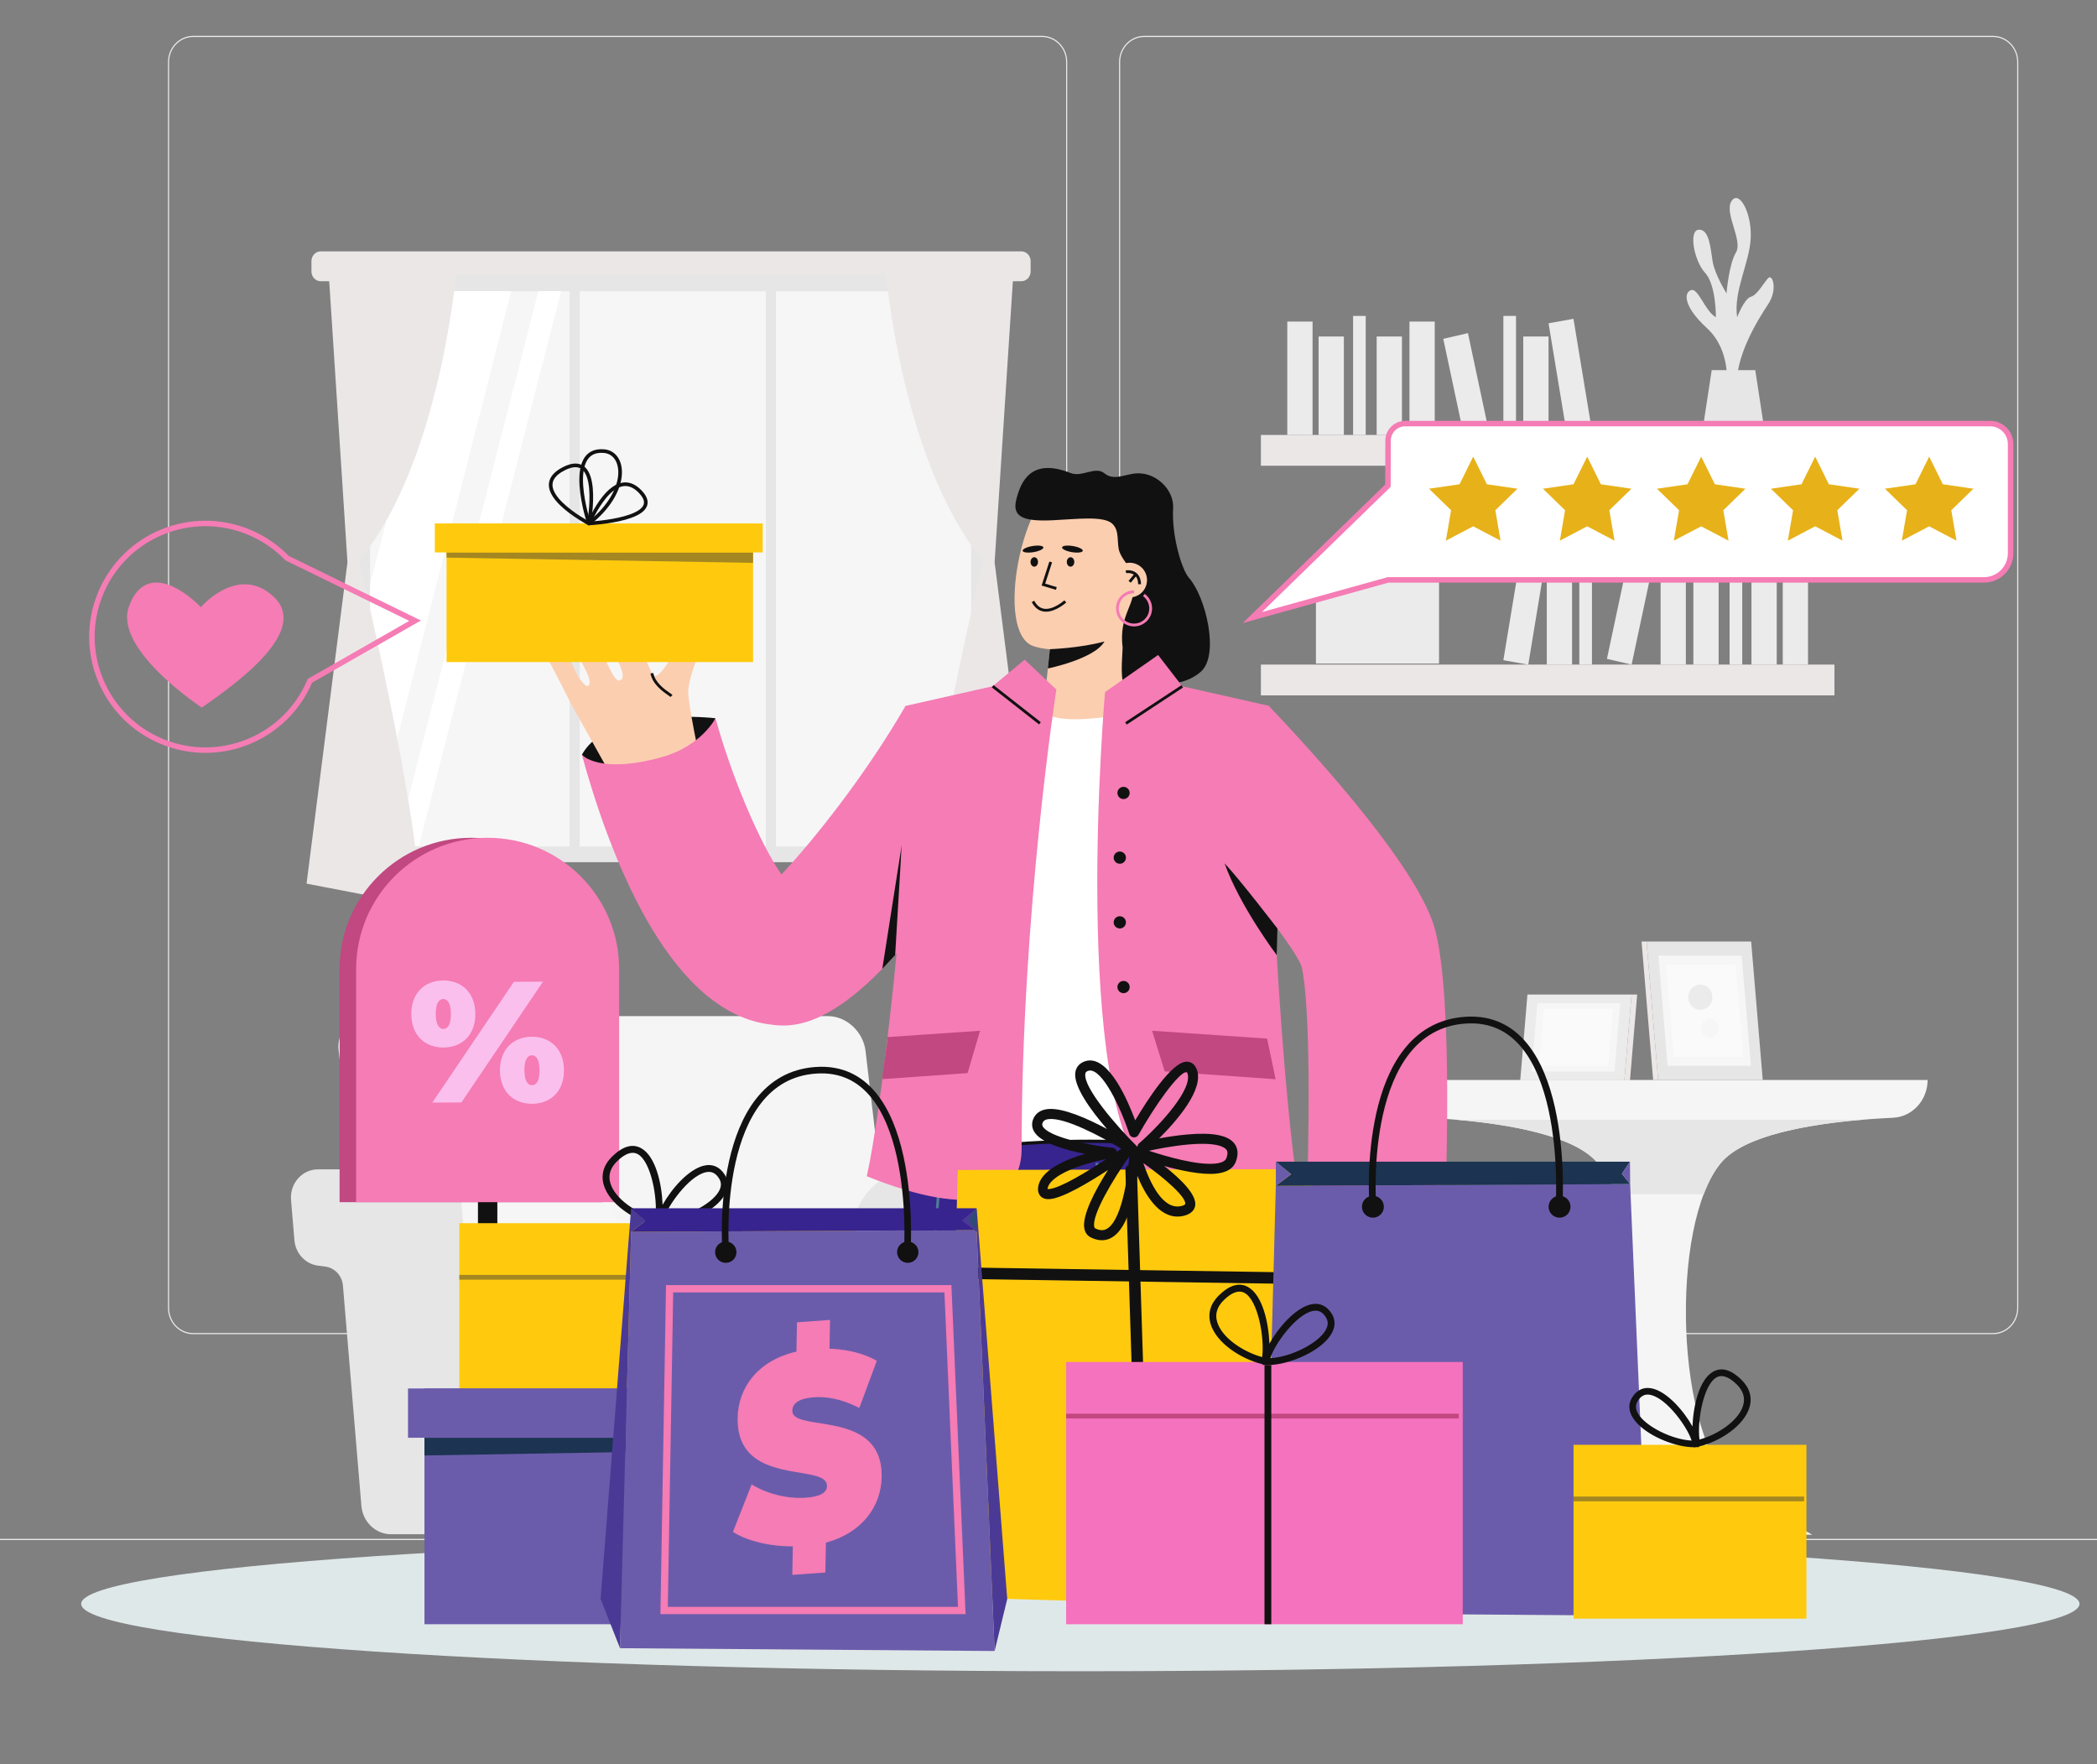 <svg xmlns="http://www.w3.org/2000/svg" fill="none" viewBox="0 0 655 551" height="551" width="655">
<rect x="0" y="0" width="655" height="551" fill="#808080" stroke="none"/>
<g clip-path="url(#clip0_182_807)">
<path fill="#EBEBEB" d="M686.694 480.668H0V481.027H686.694V480.668Z"></path>
<path fill="#EBEBEB" d="M617.888 503.745H572.399V504.103H617.888V503.745Z"></path>
<path fill="#EBEBEB" d="M454.893 507.637H442.955V507.995H454.893V507.637Z"></path>
<path fill="#EBEBEB" d="M571.024 490.432H544.666V490.791H571.024V490.432Z"></path>
<path fill="#EBEBEB" d="M131.367 492.841H72.046V493.199H131.367V492.841Z"></path>
<path fill="#EBEBEB" d="M152.293 492.841H143.596V493.199H152.293V492.841Z"></path>
<path fill="#EBEBEB" d="M309.214 498.895H180.561V499.253H309.214V498.895Z"></path>
<path fill="#EBEBEB" d="M325.512 416.727H60.312C55.99 416.727 52.473 413.056 52.473 408.544V19.387C52.473 14.875 55.99 11.203 60.312 11.203H325.512C329.833 11.203 333.35 14.875 333.35 19.387V408.544C333.35 413.056 329.833 416.727 325.512 416.727ZM60.312 11.563C56.178 11.563 52.816 15.073 52.816 19.388V408.545C52.816 412.861 56.178 416.37 60.312 416.37H325.512C329.645 416.37 333.007 412.861 333.007 408.545V19.387C333.007 15.073 329.645 11.562 325.512 11.562L60.312 11.563Z"></path>
<path fill="#EBEBEB" d="M622.57 416.727H357.372C353.05 416.727 349.534 413.056 349.534 408.544V19.387C349.534 14.875 353.051 11.203 357.372 11.203H622.57C626.894 11.203 630.409 14.875 630.409 19.387V408.544C630.411 413.056 626.894 416.727 622.57 416.727ZM357.372 11.563C353.239 11.563 349.877 15.073 349.877 19.388V408.545C349.877 412.861 353.239 416.37 357.372 416.37H622.57C626.704 416.37 630.066 412.861 630.066 408.545V19.387C630.066 15.073 626.704 11.562 622.57 11.562L357.372 11.563Z"></path>
<path fill="#F5F5F5" d="M437.091 337.333H602.091C602.091 343.657 597.323 348.849 591.272 349.134C573.54 349.968 546.262 352.897 537.611 363.14C521.486 382.231 523.048 449.299 542.363 464.832C548.418 469.702 566.074 479.373 566.074 479.373H473.108C473.108 479.373 489.606 469.507 495.338 464.832C514.544 449.171 515.103 382.144 498.902 363.14C490.59 353.389 465.022 350.239 447.867 349.246C441.816 348.896 437.091 343.66 437.091 337.333Z"></path>
<path fill="#E6E6E6" d="M581.653 349.759C564.893 351.163 544.808 354.619 537.611 363.14C535.481 365.662 533.669 369.038 532.156 373.004H504.444C502.89 369.034 501.047 365.656 498.902 363.14C491.678 354.667 471.426 351.18 454.985 349.759H581.653Z"></path>
<path fill="#EBEBEB" d="M507.377 337.418L509.62 310.645H477.095L474.853 337.418H507.377Z"></path>
<path fill="#ECE7E7" d="M507.377 337.418L509.62 310.645H511.373L509.128 337.418H507.377Z"></path>
<path fill="#F6F6F6" d="M504.29 334.688L506.075 313.375H480.183L478.398 334.688H504.29Z"></path>
<path fill="#FAFAFA" d="M502.305 332.933L503.797 315.129H482.167L480.676 332.933H502.305Z"></path>
<path fill="#E6E6E6" d="M517.926 337.334H550.599L546.975 294.08H514.302L517.926 337.334Z"></path>
<path fill="#ECE7E7" d="M517.926 337.334H516.367L512.742 294.08H514.302L517.926 337.334Z"></path>
<path fill="#F6F6F6" d="M520.889 332.925H546.899L544.012 298.49H518.003L520.889 332.925Z"></path>
<path fill="#FAFAFA" d="M522.792 330.089H544.52L542.109 301.324H520.382L522.792 330.089Z"></path>
<path fill="#EBEBEB" d="M533.767 314.266C532.29 315.807 529.898 315.807 528.422 314.266C526.945 312.725 526.945 310.227 528.422 308.686C529.898 307.145 532.29 307.145 533.767 308.686C535.242 310.226 535.243 312.725 533.767 314.266Z"></path>
<path fill="#F6F6F6" d="M532.167 319.099C533.248 317.971 535 317.971 536.081 319.099C537.824 320.92 536.589 324.031 534.124 324.031C531.659 324.031 530.424 320.919 532.167 319.099Z"></path>
<path fill="#F5F5F5" d="M255.266 470.528H287.087L270.358 328.294C269.649 322.274 264.4 317.392 258.632 317.392H247.696H119.781L140.136 470.528H255.266Z"></path>
<path fill="#F6F6F6" d="M154.34 470.528H122.519L105.789 328.294C105.081 322.274 109.183 317.392 114.95 317.392H125.886C131.654 317.392 136.903 322.273 137.611 328.294L154.34 470.528Z"></path>
<path fill="#E6E6E6" d="M166.064 470.359L160.299 401.563C160.041 398.491 157.768 396.021 154.837 395.631L152.467 395.315C148.535 394.792 145.484 391.479 145.138 387.357L144.088 374.813C143.656 369.672 147.537 365.25 152.482 365.25H99.299C94.354 365.25 90.473 369.672 90.904 374.813L91.957 387.357C92.301 391.479 95.353 394.792 99.284 395.315L101.655 395.631C104.586 396.021 106.86 398.491 107.117 401.563L112.883 470.359C113.303 475.374 117.326 479.223 122.149 479.223H175.331C170.507 479.223 166.485 475.375 166.064 470.359Z"></path>
<path fill="#E6E6E6" d="M312.417 384.342C313.322 373.538 321.988 365.249 332.376 365.249H306.643H286.077C275.688 365.249 267.022 373.538 266.117 384.342L261.547 438.876H307.846L312.417 384.342Z"></path>
<path fill="#F6F6F6" d="M352.941 365.25H332.375C321.987 365.25 313.322 373.54 312.415 384.343L307.845 438.877H197.576L193.005 384.343C192.1 373.54 183.434 365.25 173.045 365.25H152.479C147.535 365.25 143.654 369.672 144.085 374.813L145.135 387.357C145.482 391.479 148.532 394.792 152.464 395.315L154.834 395.631C157.765 396.021 160.039 398.491 160.296 401.563L166.062 470.359C166.482 475.374 170.505 479.223 175.328 479.223H330.088C334.911 479.223 338.934 475.375 339.354 470.359L345.12 401.563C345.378 398.491 347.651 396.021 350.582 395.631L352.952 395.315C356.884 394.792 359.935 391.479 360.281 387.355L361.331 374.812C361.767 369.672 357.885 365.25 352.941 365.25Z"></path>
<path fill="#E6E6E6" d="M539.28 120.652C539.28 120.652 540.889 109.575 533.15 102.472C525.411 95.37 526.091 91.144 528.302 90.594C530.513 90.043 532.554 97.146 535.956 99.099C535.956 99.099 536.063 88.978 532.608 85.249C529.152 81.52 527.34 71.915 530.627 71.746C533.915 71.577 534.256 77.451 534.936 81.618C535.616 85.782 539.28 91.642 539.28 91.642C539.28 91.642 539.995 82.587 542.228 78.858C544.462 75.128 538.508 66.606 540.804 62.877C543.101 59.148 547.182 66.251 546.843 74.241C546.502 82.231 541.4 90.754 542.591 99.1C542.591 99.1 544.842 93.241 546.864 92.707C548.885 92.174 550.926 88.299 552.287 86.863C553.648 85.428 555.348 90.399 552.287 95.016C549.226 99.632 541.402 111.984 542.592 121.967L539.28 120.652Z"></path>
<path fill="#E6E6E6" d="M534.653 115.612L532.119 132.215C531.336 137.342 535.131 141.984 540.105 141.984H542.809C547.782 141.984 551.579 137.342 550.796 132.215L548.262 115.612H534.653Z"></path>
<path fill="#ECE7E7" d="M572.984 135.858H393.842V145.467H572.984V135.858Z"></path>
<path fill="#EBEBEB" d="M409.979 100.439H402.088V135.858H409.979V100.439Z"></path>
<path fill="#EBEBEB" d="M448.142 100.439H440.249V135.858H448.142V100.439Z"></path>
<path fill="#EBEBEB" d="M491.473 99.581L483.695 100.98L489.456 135.885L497.234 134.486L491.473 99.581Z"></path>
<path fill="#EBEBEB" d="M419.759 105.107H411.866V135.858H419.759V105.107Z"></path>
<path fill="#EBEBEB" d="M437.9 105.107H430.007V135.858H437.9V105.107Z"></path>
<path fill="#EBEBEB" d="M483.688 105.107H475.795V135.858H483.688V105.107Z"></path>
<path fill="#EBEBEB" d="M458.512 104.05L450.807 105.837L457.196 135.856L464.901 134.069L458.512 104.05Z"></path>
<path fill="#EBEBEB" d="M426.584 98.681H422.638V135.858H426.584V98.681Z"></path>
<path fill="#EBEBEB" d="M473.526 98.681H469.58V135.858H473.526V98.681Z"></path>
<path fill="#ECE7E7" d="M393.843 217.197L572.984 217.197V207.588L393.843 207.588V217.197Z"></path>
<path fill="#EBEBEB" d="M556.846 207.589H564.739V172.17H556.846V207.589Z"></path>
<path fill="#EBEBEB" d="M518.685 207.589H526.578V172.17H518.685V207.589Z"></path>
<path fill="#EBEBEB" d="M469.577 206.205L477.354 207.604L483.115 172.699L475.338 171.3L469.577 206.205Z"></path>
<path fill="#EBEBEB" d="M547.068 207.59H554.96V176.839H547.068V207.59Z"></path>
<path fill="#EBEBEB" d="M528.927 207.59H536.82V176.839H528.927V207.59Z"></path>
<path fill="#EBEBEB" d="M483.139 207.59H491.031V176.839H483.139V207.59Z"></path>
<path fill="#EBEBEB" d="M501.928 205.798L509.633 207.585L516.022 177.565L508.317 175.778L501.928 205.798Z"></path>
<path fill="#EBEBEB" d="M540.243 207.59H544.189V170.413H540.243V207.59Z"></path>
<path fill="#EBEBEB" d="M493.301 207.59H497.247V170.413H493.301V207.59Z"></path>
<path fill="#EBEBEB" d="M411.032 207.271H449.487V179.556H411.032V207.271Z"></path>
<path fill="#ECE7E7" d="M319.004 87.847H100.196C98.586 87.847 97.281 86.485 97.281 84.805V81.553C97.281 79.873 98.586 78.51 100.196 78.51H319.004C320.613 78.51 321.918 79.873 321.918 81.553V84.805C321.918 86.485 320.613 87.847 319.004 87.847Z"></path>
<path fill="#E6E6E6" d="M308.574 85.938H110.625V269.304H308.574V85.938Z"></path>
<path fill="#F6F6F6" d="M303.365 90.964H115.583V264.376H303.365V90.964Z"></path>
<path fill="white" d="M159.652 90.964L115.583 263.999V182.69L138.851 90.964H159.652Z"></path>
<path fill="white" d="M175.261 90.964L130.804 264.376H123.708L168.166 90.964H175.261Z"></path>
<path fill="white" d="M303.365 200.388V228.099L294.369 264.376H287.273L303.365 200.388Z"></path>
<path fill="#E6E6E6" d="M181.078 87.847H177.914V268.249H181.078V87.847Z"></path>
<path fill="#E6E6E6" d="M242.379 87.847H239.217V268.249H242.379V87.847Z"></path>
<path fill="#ECE7E7" d="M276.313 81.494C276.313 81.494 280.865 143.533 307.056 175.15C307.056 175.15 287.981 254.988 287.995 282.828L323.446 275.998L310.668 175.614L316.78 81.494H276.313Z"></path>
<path fill="#ECE7E7" d="M142.886 81.494C142.886 81.494 138.334 143.533 112.143 175.15C112.143 175.15 131.218 254.988 131.204 282.828L95.753 275.998L108.531 175.614L102.419 81.494H142.886Z"></path>
<mask height="394" width="513" y="109" x="95" maskUnits="userSpaceOnUse" style="mask-type:luminance" id="mask0_182_807">
<path fill="white" d="M607.534 109.778H95.202V502.375H607.534V109.778Z"></path>
</mask>
<g mask="url(#mask0_182_807)">
<path fill="#37248E" d="M342.133 356.96L342.726 629.569C342.726 629.569 362.509 635.052 378.631 633.661C406.955 631.217 419.074 625.257 419.074 625.257L394.514 355.029L342.133 356.96Z"></path>
<path fill="#37248E" d="M284.912 355.028L260.021 626.939C260.021 626.939 276.124 629.931 297.738 631.763C320.111 633.66 336.7 629.568 336.7 629.568L337.293 356.959L284.912 355.028Z"></path>
<path fill="#37248E" d="M309.831 390.405H373.264V344.606H309.831V390.405Z"></path>
<path fill="#4F7998" d="M370.283 610.724C386.681 610.724 400.331 604.093 400.537 603.991L400.802 603.859L400.778 603.565L393.648 508.275C393.573 507.258 393.722 505.794 393.879 504.245C394.172 501.373 394.503 498.118 393.52 496.358C392.762 494.992 391.406 494.305 390.208 493.699C388.375 492.771 386.928 492.038 387.42 489.356C387.647 488.117 388.347 487.159 389.089 486.145C389.614 485.429 390.156 484.688 390.542 483.823C392.633 479.131 391.667 472.492 390.816 466.633C390.515 464.563 390.232 462.609 390.101 460.878L383.114 367.474L382.236 367.54L389.225 460.944C389.357 462.705 389.642 464.675 389.945 466.76C390.779 472.501 391.724 479.006 389.737 483.466C389.39 484.247 388.877 484.949 388.379 485.627C387.613 486.677 386.818 487.76 386.555 489.198C385.946 492.527 387.999 493.567 389.81 494.485C390.948 495.06 392.123 495.657 392.753 496.785C393.598 498.305 393.282 501.414 393.004 504.156C392.842 505.746 392.69 507.246 392.772 508.341L399.879 603.331C396.825 604.755 368.309 617.331 345.205 603.223L344.746 603.974C353.041 609.037 362.013 610.724 370.283 610.724Z"></path>
<path fill="#4F7998" d="M303.736 612.567C313.788 612.567 324.497 611.211 333.336 606.942L332.951 606.149C310.351 617.066 275.21 608.674 271.228 607.667C271.999 601.492 282.367 519.455 283.165 514.428C283.448 512.66 284.001 510.793 284.537 508.988C285.34 506.278 286.17 503.477 286.175 500.784C286.178 499.385 285.964 498.29 285.774 497.327C285.426 495.545 285.15 494.137 286.353 491.591C286.696 490.864 287.026 490.249 287.318 489.7C288.573 487.351 289.264 486.057 287.591 482.599C285.206 477.677 285.904 471.218 286.52 465.517C286.673 464.1 286.821 462.725 286.918 461.424L293.942 367.536L293.064 367.471L286.04 461.358C285.944 462.651 285.796 464.016 285.643 465.422C285.015 471.24 284.303 477.833 286.796 482.983C288.277 486.038 287.768 486.989 286.541 489.287C286.242 489.845 285.907 490.474 285.556 491.216C284.231 494.024 284.544 495.633 284.91 497.496C285.1 498.466 285.296 499.47 285.294 500.782C285.289 503.35 284.476 506.088 283.692 508.738C283.149 510.57 282.587 512.465 282.297 514.291C281.48 519.422 270.335 607.6 270.306 607.962L270.277 608.326L270.63 608.422C270.871 608.488 286.312 612.567 303.736 612.567Z"></path>
<path fill="#4F7998" d="M336.758 381.347H343.112V363.214H342.233V380.467H336.758V381.347Z"></path>
<path stroke-miterlimit="10" stroke="#111111" fill="white" d="M289.568 360.816C289.568 360.816 333.215 351.622 386.685 360.002C411.081 335.651 387.919 222.214 387.919 222.214L339.202 211.599L285.597 223.791L289.568 360.816Z"></path>
<path fill="#FBCEB0" d="M325.906 222.216C330.869 227.713 355.552 222.216 355.552 222.216L353.389 193.799H328.86C328.86 193.799 327.3 208.803 325.906 222.216Z"></path>
<path fill="#FBCEB0" d="M322.835 201.831C310.408 197.763 319.37 152.968 332.319 150.567C343.211 148.547 365.852 152.274 362.679 178.749C360.313 198.501 335.263 205.899 322.835 201.831Z"></path>
<path fill="#111111" d="M326.721 191.061C329.839 191.061 332.902 188.307 333.044 188.179L332.451 187.529C332.416 187.559 328.96 190.653 326.016 190.121C324.791 189.902 323.795 189.071 323.055 187.65L322.272 188.057C323.147 189.733 324.354 190.719 325.865 190.987C326.147 191.039 326.433 191.061 326.721 191.061Z"></path>
<path fill="#111111" d="M333.214 175.525C333.214 176.34 333.737 176.999 334.385 176.999C335.032 176.999 335.556 176.34 335.556 175.525C335.556 174.711 335.032 174.051 334.385 174.051C333.737 174.051 333.214 174.712 333.214 175.525Z"></path>
<path fill="#111111" d="M321.885 175.525C321.885 176.34 322.408 176.999 323.056 176.999C323.702 176.999 324.226 176.34 324.226 175.525C324.226 174.711 323.702 174.051 323.056 174.051C322.408 174.051 321.885 174.712 321.885 175.525Z"></path>
<path fill="#111111" d="M329.825 184.234L330.081 183.392L326.463 182.301L328.614 175.662L327.777 175.39L325.348 182.885L329.825 184.234Z"></path>
<path fill="#111111" d="M327.3 208.802L327.927 202.769C327.927 202.769 337.328 202.467 344.975 200.366C341.91 205.822 327.3 208.802 327.3 208.802Z"></path>
<path fill="#111111" d="M331.731 170.971C331.644 171.497 333.023 172.164 334.812 172.461C336.601 172.758 338.122 172.571 338.209 172.046C338.296 171.521 336.917 170.853 335.128 170.556C333.339 170.259 331.819 170.444 331.731 170.971Z"></path>
<path fill="#111111" d="M325.902 170.971C325.99 171.497 324.611 172.164 322.822 172.461C321.033 172.758 319.512 172.571 319.425 172.046C319.337 171.521 320.716 170.853 322.505 170.556C324.293 170.259 325.814 170.444 325.902 170.971Z"></path>
<path fill="#111111" d="M350.656 202.29C350.269 209.229 349.882 214.674 352.51 214.501C362.064 213.871 369.784 214.546 375.12 209.774C381.01 204.506 376.542 186.33 371.425 180.56C369.018 177.846 365.927 167.053 366.427 158.777C366.789 152.794 360.686 147.02 354.174 147.931C350.787 148.405 347.753 150.103 344.974 147.838C342.071 145.471 338.044 149.192 334.383 147.745C321.882 142.802 318.762 150.645 317.411 156.173C316.068 161.664 320.055 162.926 328.969 162.496C336.372 162.14 344.609 161.076 347.366 163.531C349.899 165.785 348.668 169.723 349.705 172.439C350.699 175.045 352.781 176.68 353.628 179.656C355.082 184.766 353.42 187.64 352.007 191.353C350.959 194.114 350.048 197.338 350.656 202.29Z"></path>
<path fill="#FBCEB0" d="M348.03 183.666C349.399 186.326 352.667 187.373 355.331 186.005C357.994 184.637 359.043 181.373 357.673 178.714C356.304 176.054 353.036 175.006 350.373 176.374C347.709 177.741 346.661 181.006 348.03 183.666Z"></path>
<path fill="#111111" d="M355.52 182.501L356.401 182.472C356.347 180.881 355.85 179.696 354.921 178.949C353.521 177.824 351.68 178.151 351.604 178.164L351.763 179.028C351.776 179.027 353.297 178.768 354.374 179.639C355.091 180.217 355.477 181.182 355.52 182.501Z"></path>
<path fill="#111111" d="M354.412 179.125L352.504 181.452L353.187 182.01L355.094 179.682L354.412 179.125Z"></path>
<path fill="#111111" d="M223.484 224.344C223.484 224.344 190.204 220.376 181.751 235.76C191.827 246.671 206.684 243.369 214.43 239.554C218.959 237.324 223.484 224.344 223.484 224.344Z"></path>
<path fill="#FBCEB0" d="M218.775 238.072C218.775 238.072 214.693 218.987 214.967 215.618C215.511 208.917 221.618 196.725 221.618 196.725C221.618 196.725 218.29 194.222 215.873 195.67C214.478 196.506 211.191 203.146 208.439 207.288C206.422 210.326 204.537 212.332 203.62 210.29C201.452 205.462 197.911 197.209 193.753 195.921C189.596 194.633 189.21 197.299 191.124 202.128C193.038 206.956 195.923 211.41 193.753 212.499C191.033 213.865 187.357 198.633 182.512 195.97C181.164 195.23 177.101 195.609 177.435 198.506C177.692 200.72 180.671 204.592 182.965 209.37C183.672 210.845 184.778 213.082 183.78 214.259C182.421 214.622 180.255 210.804 179.455 209.074C177.622 205.108 176.24 201.448 174.415 198.931C172.028 195.636 166.208 197.161 169.535 202.909C171.997 207.164 178.668 220.386 178.668 220.386L191.395 243.141L218.775 238.072Z"></path>
<path fill="#111111" d="M209.435 217.698L210.058 217.076C209.914 216.932 209.655 216.753 209.262 216.481C207.753 215.439 204.614 213.268 204.054 210.211L203.188 210.368C203.814 213.784 207.156 216.094 208.762 217.204C209.063 217.414 209.347 217.612 209.435 217.698Z"></path>
<path fill="#F57CB4" d="M239.436 319.834C207.946 314.953 189.778 265.065 181.751 235.761C181.751 235.761 187.124 241.945 206.684 236.504C219.114 233.046 223.484 224.344 223.484 224.344C228.666 243.168 237.512 263.68 244.086 273.128C253.47 263.218 270.243 242.358 282.84 220.494L319.105 240.83C278.139 311.997 256.098 320.322 244.622 320.322C242.572 320.321 240.859 320.055 239.436 319.834ZM248.399 277.877H248.398H248.399Z"></path>
<path fill="#111111" d="M281.649 263.985L279.603 298.317L275.586 302.631L281.649 263.985Z"></path>
<path fill="#FFCA0D" d="M139.482 206.796H235.219V163.499H139.482V206.796Z"></path>
<path fill="#A48721" d="M139.48 174.178L235.218 175.804V172.55H139.48V174.178Z"></path>
<path fill="#FFCA0D" d="M135.816 172.55H238.24V163.499H135.816V172.55Z"></path>
<path stroke-linejoin="round" stroke-linecap="round" stroke-miterlimit="10" stroke-width="1.139" stroke="#111111" d="M183.96 163.5C183.96 163.5 163.649 152.913 175.973 146.472C188.296 140.032 183.96 163.5 183.96 163.5Z"></path>
<path stroke-linejoin="round" stroke-linecap="round" stroke-miterlimit="10" stroke-width="1.139" stroke="#111111" d="M183.96 163.5C183.96 163.5 191.582 144.841 199.968 153.56C208.355 162.277 183.96 163.5 183.96 163.5Z"></path>
<path stroke-linejoin="round" stroke-linecap="round" stroke-miterlimit="10" stroke-width="1.139" stroke="#111111" d="M188.671 140.909C195.517 141.513 196.63 153.558 183.96 163.5C183.96 163.5 176.091 139.797 188.671 140.909Z"></path>
<path fill="#F57CB4" d="M329.953 215.382C329.953 215.382 319.104 284.942 319.104 358.841C319.104 374.613 304.228 380.907 270.743 367.398C275.313 347.055 281.272 289.297 281.272 281.976C281.272 274.654 282.838 220.493 282.838 220.493L310.028 214.356L320.053 206.048L329.953 215.382Z"></path>
<path fill="#C14880" d="M275.694 337.064L302.22 335.179L306.128 321.954L277.157 323.938L277.218 324.814L275.631 336.187L275.694 337.064Z"></path>
<path fill="#111111" d="M310.332 213.998L309.787 214.691L324.548 226.269L325.094 225.576L310.332 213.998Z"></path>
<path fill="#F57CB4" d="M354.219 195.658C357.325 195.658 359.852 193.135 359.852 190.032C359.852 188.248 358.99 186.551 357.546 185.492L357.025 186.203C358.244 187.095 358.972 188.528 358.972 190.032C358.972 192.649 356.839 194.779 354.22 194.779C351.6 194.779 349.467 192.65 349.467 190.032C349.467 187.416 351.6 185.287 354.22 185.287V184.408C351.114 184.408 348.587 186.931 348.587 190.032C348.587 193.135 351.114 195.658 354.219 195.658Z"></path>
<path fill="#F57CB4" d="M345.158 216.166C345.158 216.166 334.054 343.006 359.411 369.269C368.799 378.992 401.905 377.551 406.041 375.111C401.529 349.487 398.029 289.297 398.029 281.976C398.029 274.654 396.461 220.493 396.461 220.493L369.271 214.356L361.734 204.584L345.158 216.166Z"></path>
<path fill="#C14880" d="M398.436 337.101L364.084 334.665L363.785 334.644L359.867 321.956L395.444 324.392L395.784 324.413L398.436 337.101Z"></path>
<path fill="#111111" d="M369.034 214.013L351.445 225.584L351.93 226.319L369.519 214.748L369.034 214.013Z"></path>
<path fill="#111111" d="M349.026 247.678C349.026 248.733 349.883 249.589 350.939 249.589C351.995 249.589 352.851 248.733 352.851 247.678C352.851 246.623 351.995 245.768 350.939 245.768C349.883 245.768 349.026 246.623 349.026 247.678Z"></path>
<path fill="#111111" d="M347.859 267.887C347.859 268.942 348.716 269.797 349.772 269.797C350.828 269.797 351.684 268.942 351.684 267.887C351.684 266.832 350.828 265.977 349.772 265.977C348.716 265.977 347.859 266.832 347.859 267.887Z"></path>
<path fill="#111111" d="M347.859 288.097C347.859 289.152 348.716 290.007 349.772 290.007C350.828 290.007 351.684 289.152 351.684 288.097C351.684 287.042 350.828 286.187 349.772 286.187C348.716 286.187 347.859 287.042 347.859 288.097Z"></path>
<path fill="#111111" d="M349.026 308.306C349.026 309.361 349.883 310.216 350.939 310.216C351.995 310.216 352.851 309.361 352.851 308.306C352.851 307.251 351.995 306.396 350.939 306.396C349.883 306.396 349.026 307.251 349.026 308.306Z"></path>
<path fill="#3F0751" d="M415.418 364.396C414.464 364.488 410.702 401.319 413.593 408.92C416.693 410.324 416.693 410.324 422.622 412.199C429.409 414.346 436.994 416.269 441.054 413.285C448.659 407.694 444.38 368.043 444.38 368.043L415.418 364.396Z"></path>
<path fill="#111111" d="M435.726 414.863L436.595 414.722C436.003 411.036 437.005 401.874 437.015 401.783L436.14 401.686C436.097 402.066 435.114 411.058 435.726 414.863Z"></path>
<path fill="#111111" d="M427.74 414.359L428.609 414.218C428.018 410.53 429.021 401.37 429.031 401.279L428.156 401.182C428.113 401.562 427.129 410.554 427.74 414.359Z"></path>
<path fill="#111111" d="M420.314 411.865L421.183 411.725C420.592 408.037 421.593 398.876 421.604 398.785L420.728 398.688C420.685 399.068 419.703 408.06 420.314 411.865Z"></path>
<path fill="#3F0751" d="M413.86 384.047C413.86 384.047 399.831 399.517 403.072 403.344C404.603 405.152 413.659 397.365 413.659 397.365L413.86 384.047Z"></path>
<path fill="#F57CB4" d="M451.087 384.77C451.625 372.862 454.017 312.355 448.292 290.516C443.458 272.075 413.657 238.73 396.323 220.494L364.94 250.246C384.444 270.774 403.753 294.705 406.503 301.735C409.43 313.583 409.067 356.143 407.862 382.822L451.087 384.77Z"></path>
<path fill="#111111" d="M399.003 290.045C399.003 290.045 387.447 274.921 382.493 269.665C387.283 283.077 398.78 298.318 398.78 298.318L399.003 290.045Z"></path>
</g>
<path fill="#DFE8E8" d="M337.444 522.012C509.806 522.012 649.533 512.592 649.533 500.973C649.533 489.353 509.806 479.933 337.444 479.933C165.082 479.933 25.355 489.353 25.355 500.973C25.355 512.592 165.082 522.012 337.444 522.012Z"></path>
<path fill="#C14880" d="M188.223 375.493H106.072V302.708C106.072 280.051 124.462 261.684 147.147 261.684C169.833 261.684 188.223 280.051 188.223 302.708V375.493Z"></path>
<path fill="#111111" d="M155.344 364.932H149.29V468.677H155.344V364.932Z"></path>
<path fill="#F57CB4" d="M193.392 375.493H111.241V302.708C111.241 280.051 129.631 261.684 152.316 261.684C175.002 261.684 193.392 280.051 193.392 302.708V375.493Z"></path>
<path fill="#FBBFEE" d="M128.472 316.775C128.436 310.118 132.719 306.279 138.42 306.249C144.121 306.218 148.441 310.008 148.477 316.666C148.515 323.382 144.235 327.163 138.534 327.194C132.834 327.225 128.508 323.489 128.472 316.775ZM160.522 306.664L169.613 306.614L144.115 344.351L135.025 344.401L160.522 306.664ZM140.841 316.707C140.821 313.11 139.634 312.042 138.452 312.048C137.27 312.054 136.089 313.136 136.108 316.734C136.128 320.333 137.321 321.4 138.503 321.394C139.685 321.388 140.862 320.307 140.841 316.707ZM156.159 334.349C156.123 327.689 160.402 323.852 166.103 323.821C171.804 323.789 176.124 327.579 176.16 334.24C176.197 340.953 171.918 344.737 166.217 344.768C160.516 344.799 156.195 341.062 156.159 334.349ZM168.524 334.282C168.504 330.683 167.316 329.616 166.135 329.621C164.953 329.628 163.776 330.708 163.796 334.307C163.816 337.906 165.004 338.973 166.186 338.967C167.368 338.96 168.545 337.881 168.524 334.282Z"></path>
<path fill="#FFCA0D" d="M299.162 365.44L409.832 365.181L413.474 502.375L295.608 498.842L299.162 365.44Z"></path>
<path fill="#111111" d="M340.744 386.529C339.725 386.031 339.035 385.148 338.744 383.982C337.72 379.859 342.218 371.566 346.081 365.454C340.164 369.33 332.037 374.185 327.987 374.534C326.717 374.644 325.728 374.354 325.05 373.668C324.608 373.221 324.109 372.398 324.244 371.017C324.77 365.64 332.54 362.276 338.913 360.406C332.594 359.175 324.883 356.96 322.914 353.29C322.197 351.947 322.206 350.49 322.944 349.074C323.516 347.983 324.754 346.633 327.414 346.403C332.077 346 339.682 349.388 345.765 352.638C340.69 346.759 335.202 339.249 335.888 334.915C336.113 333.513 336.904 332.432 338.182 331.792C338.786 331.489 339.416 331.307 340.063 331.25C346.54 330.691 352.114 343.321 354.581 349.943C358.432 343.459 365.836 332.027 370.397 331.632C371.117 331.571 372.883 331.675 373.795 333.978C376.237 340.153 367.589 350.07 362.032 355.59C364.597 355.118 367.778 354.618 370.973 354.343C378.84 353.663 383.618 354.602 385.587 357.214C386.369 358.258 387.08 360.093 385.99 362.907C385.156 365.066 383.02 366.309 379.649 366.601C375.174 366.988 368.89 365.653 363.638 364.192C368.759 368.225 373.884 373.195 373.314 376.588C373.133 377.681 372.371 379.116 369.792 379.752C369.352 379.861 368.919 379.931 368.493 379.967C362.033 380.525 357.699 373.225 355.255 367.266C354.172 375.347 351.45 386.786 344.703 387.369C343.433 387.478 342.103 387.195 340.744 386.529ZM341.804 383.222C341.893 383.588 342.043 383.66 342.129 383.704C342.968 384.115 343.741 384.294 344.432 384.235C349.495 383.798 352.094 370.566 352.702 361.231C347.779 368.169 340.901 379.593 341.804 383.222ZM369.042 376.695C369.715 376.531 370.171 376.283 370.21 376.066C370.551 374.022 364.208 368.291 357.109 363.279C359.234 369.519 363.281 378.113 369.042 376.695ZM327.187 371.38C327.192 371.382 327.332 371.433 327.717 371.4C331.161 371.102 339.458 366.066 345.585 362C338.052 363.498 327.79 366.983 327.187 371.38ZM358.875 359.439C364.194 361.198 373.664 363.959 379.378 363.466C381.45 363.288 382.689 362.718 383.052 361.775C383.738 359.995 383.235 359.325 383.068 359.104C382.504 358.356 380.229 356.701 371.247 357.478C366.358 357.9 361.377 358.891 358.875 359.439ZM327.687 349.538C326.346 349.654 325.933 350.16 325.739 350.531C325.421 351.136 325.532 351.501 325.693 351.805C327.412 355.014 339.471 357.666 347.487 358.523C348.181 358.599 348.732 359.117 348.864 359.779C349.365 359.434 349.83 359.107 350.253 358.808C343.802 354.923 332.856 349.091 327.687 349.538ZM355.6 354.469C355.297 355.014 354.711 355.321 354.071 355.264C353.448 355.202 352.921 354.778 352.73 354.185C349.986 345.757 344.327 334.041 340.334 334.387C340.085 334.408 339.844 334.478 339.595 334.603C339.228 334.787 339.063 335.013 339.002 335.407C338.333 339.619 348.507 351.495 355.237 358.175C355.25 358.181 355.262 358.185 355.275 358.19C355.302 357.781 355.485 357.386 355.815 357.103C362.641 351.157 372.763 339.935 370.866 335.138C370.77 334.891 370.688 334.789 370.669 334.769C368.099 334.992 360.845 345.169 355.6 354.469Z"></path>
<path fill="#111111" d="M357.85 502.122C357.795 502.13 357.736 502.133 357.681 502.137C356.688 502.167 355.857 501.389 355.826 500.398L351.523 365.494C351.491 364.505 352.29 363.716 353.261 363.64C354.254 363.61 355.086 364.389 355.116 365.379L359.42 500.284C359.448 501.217 358.759 502.007 357.85 502.122Z"></path>
<path fill="#111111" d="M298.139 399.431C297.159 399.401 296.379 398.592 296.395 397.61C296.411 396.618 297.227 395.825 298.221 395.84L410.767 397.547C410.775 397.547 410.785 397.548 410.793 397.548C411.774 397.577 412.554 398.387 412.538 399.368C412.522 400.361 411.706 401.154 410.711 401.138L298.166 399.431C298.157 399.431 298.148 399.431 298.139 399.431Z"></path>
<path fill="#FFCA0D" d="M267.355 382.062H143.478V436.361H267.355V382.062Z"></path>
<path fill="#A48721" d="M266.121 398.216H143.477V399.711H266.121V398.216Z"></path>
<path fill="#111111" d="M226.485 367.081C224.901 364.465 222.51 363.412 219.738 364.124C214.944 365.339 209.761 371.328 206.962 376.332C206.731 369.827 204.834 361.15 200.251 358.628C197.554 357.145 194.529 358.012 191.253 361.198C188.57 363.802 187.645 366.877 188.574 370.093C190.312 376.099 198.105 381.167 204.848 382.763L204.838 382.966L205.913 383.009C205.923 383.009 205.934 383.009 205.943 383.01L206.408 383.108L206.427 383.02C206.45 383.02 206.471 383.021 206.495 383.021C207.701 383.021 209.043 382.874 210.495 382.582C216.324 381.406 223.628 377.844 226.311 373.313C227.589 371.155 227.648 369.001 226.485 367.081ZM221.413 366.039C222.73 366.039 223.778 366.741 224.656 368.188C225.408 369.426 225.346 370.746 224.471 372.226C222.037 376.34 213.526 380.565 207.251 380.868C208.545 376.62 215.053 367.517 220.268 366.195C220.671 366.092 221.052 366.039 221.413 366.039ZM204.714 380.535C198.818 378.945 192.069 374.481 190.63 369.501C189.923 367.057 190.634 364.78 192.743 362.73C194.551 360.974 196.191 360.084 197.617 360.084C198.178 360.084 198.716 360.224 199.218 360.499C203.35 362.774 205.484 374.302 204.714 380.535Z"></path>
<path fill="#6B5CAB" d="M295.413 433.689H132.581V507.33H295.413V433.689Z"></path>
<path fill="#1C3451" d="M295.413 451.851L132.581 454.617V449.084H295.413V451.851Z"></path>
<path fill="#6B5CAB" d="M301.647 433.689H127.442V449.084H301.647V433.689Z"></path>
<path fill="#E7B119" d="M220.447 433.793H216.523V507.331H220.447V433.793Z"></path>
<path fill="#6B5CAB" d="M398.503 370.396L509.174 369.855L514.954 504.701L394.949 503.798L398.503 370.396Z"></path>
<path fill="#1C3451" d="M398.503 370.396L403.277 366.784L398.503 362.853H509.121L506.6 366.624L509.174 369.855L398.503 370.396Z"></path>
<path fill="#6B5CAB" d="M398.503 362.853V370.396L403.277 366.784L398.503 362.853Z"></path>
<path fill="#6B5CAB" d="M506.6 366.624L509.121 362.853L509.174 369.855L506.6 366.624Z"></path>
<path stroke-miterlimit="10" stroke-width="2.118" stroke="#111111" d="M428.749 375.448C428.749 375.448 424.928 320.876 457.725 318.65C490.521 316.425 487.019 375.448 487.019 375.448"></path>
<path fill="#111111" d="M428.829 380.344C430.719 380.344 432.251 378.813 432.251 376.926C432.251 375.038 430.719 373.508 428.829 373.508C426.939 373.508 425.406 375.038 425.406 376.926C425.406 378.813 426.939 380.344 428.829 380.344Z"></path>
<path fill="#111111" d="M490.55 376.926C490.55 378.813 489.017 380.344 487.126 380.344C485.236 380.344 483.704 378.813 483.704 376.926C483.704 375.038 485.236 373.508 487.126 373.508C489.016 373.507 490.55 375.037 490.55 376.926Z"></path>
<path fill="#FFCA0D" d="M564.238 451.29H491.502V505.589H564.238V451.29Z"></path>
<path fill="#A48721" d="M563.515 467.444H491.502V468.939H563.515V467.444Z"></path>
<path fill="#111111" d="M509.902 442.643C512.5 447.035 519.579 450.486 525.228 451.626C526.636 451.909 527.936 452.051 529.105 452.051C529.127 452.051 529.149 452.05 529.171 452.05L529.189 452.135L529.639 452.041C529.648 452.041 529.658 452.041 529.667 452.039L530.709 451.998L530.699 451.801C537.233 450.255 544.785 445.344 546.47 439.523C547.37 436.406 546.474 433.426 543.875 430.902C540.698 427.815 537.768 426.975 535.155 428.411C530.712 430.855 528.874 439.263 528.649 445.568C525.937 440.717 520.914 434.915 516.268 433.737C513.582 433.047 511.265 434.067 509.73 436.603C508.606 438.463 508.663 440.551 509.902 442.643ZM515.757 435.744C520.811 437.025 527.118 445.847 528.371 449.965C522.29 449.671 514.043 445.575 511.684 441.589C510.835 440.155 510.777 438.875 511.505 437.676C512.355 436.272 513.372 435.592 514.648 435.592C514.997 435.592 515.366 435.643 515.757 435.744ZM536.157 430.225C536.642 429.958 537.165 429.823 537.708 429.823C539.091 429.823 540.68 430.685 542.432 432.387C544.475 434.372 545.165 436.579 544.479 438.948C543.085 443.774 536.544 448.099 530.83 449.64C530.085 443.601 532.153 432.427 536.157 430.225Z"></path>
<path fill="#F572BE" d="M456.889 425.412H333.011V507.331H456.889V425.412Z"></path>
<path fill="#C14880" d="M455.654 441.566H333.01V443.061H455.654V441.566Z"></path>
<path fill="#111111" d="M416.019 410.431C414.434 407.815 412.044 406.762 409.272 407.475C404.478 408.689 399.294 414.678 396.496 419.683C396.265 413.178 394.367 404.501 389.784 401.98C387.088 400.496 384.062 401.364 380.786 404.55C378.103 407.155 377.178 410.229 378.108 413.445C379.846 419.451 387.638 424.52 394.381 426.115L394.371 426.318L395.447 426.362C395.456 426.362 395.467 426.362 395.477 426.363L395.941 426.46L395.96 426.371C395.983 426.371 396.005 426.372 396.028 426.372C397.235 426.372 398.576 426.226 400.029 425.933C405.858 424.757 413.162 421.195 415.844 416.665C417.122 414.507 417.181 412.351 416.019 410.431ZM410.947 409.389C412.263 409.389 413.312 410.091 414.189 411.538C414.941 412.775 414.879 414.096 414.004 415.577C411.571 419.69 403.059 423.916 396.784 424.219C398.078 419.97 404.586 410.867 409.801 409.545C410.205 409.442 410.586 409.389 410.947 409.389ZM394.248 423.885C388.352 422.295 381.603 417.831 380.163 412.851C379.456 410.407 380.167 408.13 382.277 406.081C384.085 404.325 385.725 403.435 387.15 403.435C387.712 403.435 388.249 403.574 388.751 403.849C392.884 406.124 395.018 417.653 394.248 423.885Z"></path>
<path stroke-miterlimit="10" stroke-width="2.118" stroke="#111111" d="M396.027 426.372V507.33"></path>
<path fill="#6B5CAB" d="M197.132 384.751L305.033 384.224L310.67 515.695L193.667 514.816L197.132 384.751Z"></path>
<path fill="#F57CB4" d="M274.14 454.187C271.953 449.135 267.204 446.939 262.317 445.719C256.717 444.328 250.93 444.221 248.577 442.586C247.861 442.096 247.466 441.465 247.48 440.614C247.514 438.722 248.966 437.027 253.324 436.526H253.328C253.613 436.494 253.901 436.465 254.21 436.445C258.368 436.141 262.751 437.064 267.372 439.265C267.713 439.429 268.061 439.599 268.407 439.778L269.697 436.296L273.87 425.055C271.225 423.527 268.119 422.478 264.806 421.875C262.954 421.533 261.036 421.328 259.098 421.258L259.199 415.859L259.265 412.279L248.941 413.018L248.771 422.168C236.728 424.962 230.577 433.372 230.402 442.852C230.343 446.063 230.905 448.629 231.905 450.694C233.201 453.39 235.249 455.235 237.637 456.55C241.739 458.806 246.858 459.489 250.972 460.196C255.185 460.919 258.347 461.665 258.3 464.141C258.264 466.16 256.484 467.459 251.579 467.816C249.537 467.96 247.391 467.836 245.263 467.482C241.513 466.865 237.808 465.526 234.767 463.658L228.935 478.497C230.507 479.506 232.435 480.383 234.606 481.083C238.419 482.322 242.978 483.031 247.641 483.014L247.548 488.121L247.476 491.911L257.8 491.166L257.972 481.851C269.361 478.767 275.216 470.469 275.388 461.402C275.447 458.504 274.982 456.135 274.14 454.187Z"></path>
<path fill="#37248E" d="M197.132 384.751L201.785 381.229L197.132 377.397H304.982L302.524 381.073L305.033 384.223L197.132 384.751Z"></path>
<path fill="#4B3A95" d="M197.132 377.397L187.59 499.452L193.667 514.815L197.132 384.751L201.785 381.229L197.132 377.397Z"></path>
<path fill="#4B3A95" d="M305.071 377.397L314.613 499.452L310.67 515.695L305.071 384.751L300.417 381.229L305.071 377.397Z"></path>
<path fill="#2D4B74" d="M302.525 381.073L304.982 377.397L305.033 384.223L302.525 381.073Z"></path>
<path stroke-miterlimit="10" stroke-width="2.065" stroke="#111111" d="M226.621 389.676C226.621 389.676 222.896 336.469 254.871 334.3C286.847 332.129 283.432 389.676 283.432 389.676"></path>
<path fill="#111111" d="M230.036 391.117C230.036 392.958 228.542 394.45 226.698 394.45C224.855 394.45 223.361 392.958 223.361 391.117C223.361 389.276 224.855 387.784 226.698 387.784C228.542 387.784 230.036 389.276 230.036 391.117Z"></path>
<path fill="#111111" d="M286.875 391.117C286.875 392.958 285.381 394.45 283.538 394.45C281.695 394.45 280.201 392.958 280.201 391.117C280.201 389.276 281.695 387.784 283.538 387.784C285.381 387.784 286.875 389.276 286.875 391.117Z"></path>
<path stroke-miterlimit="10" stroke-width="2.277" stroke="#F57CB4" d="M209.151 402.548H296.082L300.417 503.042H207.439L209.151 402.548Z"></path>
<path stroke="#F57CB4" fill="#F57CB4" d="M62.365 189.994L62.747 190.384L63.102 189.97L63.102 189.97L63.103 189.969L63.108 189.963L63.131 189.936C63.152 189.913 63.184 189.877 63.227 189.83C63.312 189.737 63.439 189.599 63.605 189.427C63.939 189.084 64.429 188.602 65.051 188.054C66.299 186.958 68.069 185.609 70.169 184.58C72.269 183.551 74.679 182.852 77.218 183.024C79.747 183.195 82.446 184.233 85.135 186.749L85.135 186.749C87.793 189.235 88.473 192.013 87.853 194.941C87.223 197.913 85.245 201.069 82.503 204.211C77.11 210.388 68.934 216.315 63.027 220.406C63.019 220.4 63.011 220.395 63.002 220.389C62.802 220.254 62.509 220.054 62.137 219.794C61.394 219.274 60.336 218.515 59.081 217.562C56.57 215.656 53.278 212.978 50.145 209.885C47.007 206.788 44.049 203.296 42.184 199.763C40.318 196.227 39.584 192.724 40.759 189.547C41.938 186.36 43.485 184.453 45.189 183.436C46.887 182.423 48.809 182.253 50.823 182.675C54.886 183.527 59.203 186.763 62.365 189.994Z"></path>
<path stroke-miterlimit="10" stroke-width="1.709" stroke="#F57CB4" d="M129.652 193.874L96.814 212.643C89.219 230.652 68.429 239.108 50.398 231.523C32.367 223.938 23.899 203.174 31.494 185.166C39.097 167.137 59.877 158.7 77.909 166.285C82.48 168.208 86.426 170.969 89.668 174.334L89.687 174.342L129.652 193.874Z"></path>
<path stroke-miterlimit="10" stroke-width="1.709" stroke="#F57CB4" fill="white" d="M619.694 181.129H433.58L391.16 192.898L433.522 151.708L433.563 137.636C433.572 134.69 435.965 132.307 438.915 132.307H621.641C625.156 132.307 628.006 135.153 628.006 138.665V172.827C628.006 177.412 624.285 181.129 619.694 181.129Z"></path>
<path fill="#E7B119" d="M460.16 142.624L464.43 151.265L473.978 152.651L467.07 159.378L468.7 168.877L460.16 164.392L451.619 168.877L453.25 159.378L446.34 152.651L455.889 151.265L460.16 142.624Z"></path>
<path fill="#E7B119" d="M495.764 142.624L500.034 151.265L509.583 152.651L502.674 159.378L504.304 168.877L495.764 164.392L487.223 168.877L488.854 159.378L481.945 152.651L491.493 151.265L495.764 142.624Z"></path>
<path fill="#E7B119" d="M531.369 142.624L535.639 151.265L545.187 152.651L538.279 159.378L539.909 168.877L531.369 164.392L522.828 168.877L524.459 159.378L517.549 152.651L527.098 151.265L531.369 142.624Z"></path>
<path fill="#E7B119" d="M566.973 142.624L571.243 151.265L580.792 152.651L573.883 159.378L575.513 168.877L566.973 164.392L558.432 168.877L560.063 159.378L553.154 152.651L562.702 151.265L566.973 142.624Z"></path>
<path fill="#E7B119" d="M602.578 142.624L606.848 151.265L616.397 152.651L609.487 159.378L611.118 168.877L602.578 164.392L594.037 168.877L595.668 159.378L588.758 152.651L598.307 151.265L602.578 142.624Z"></path>
</g>
<defs>
<clipPath id="clip0_182_807">
<rect fill="white" height="551" width="655"></rect>
</clipPath>
</defs>
</svg>
